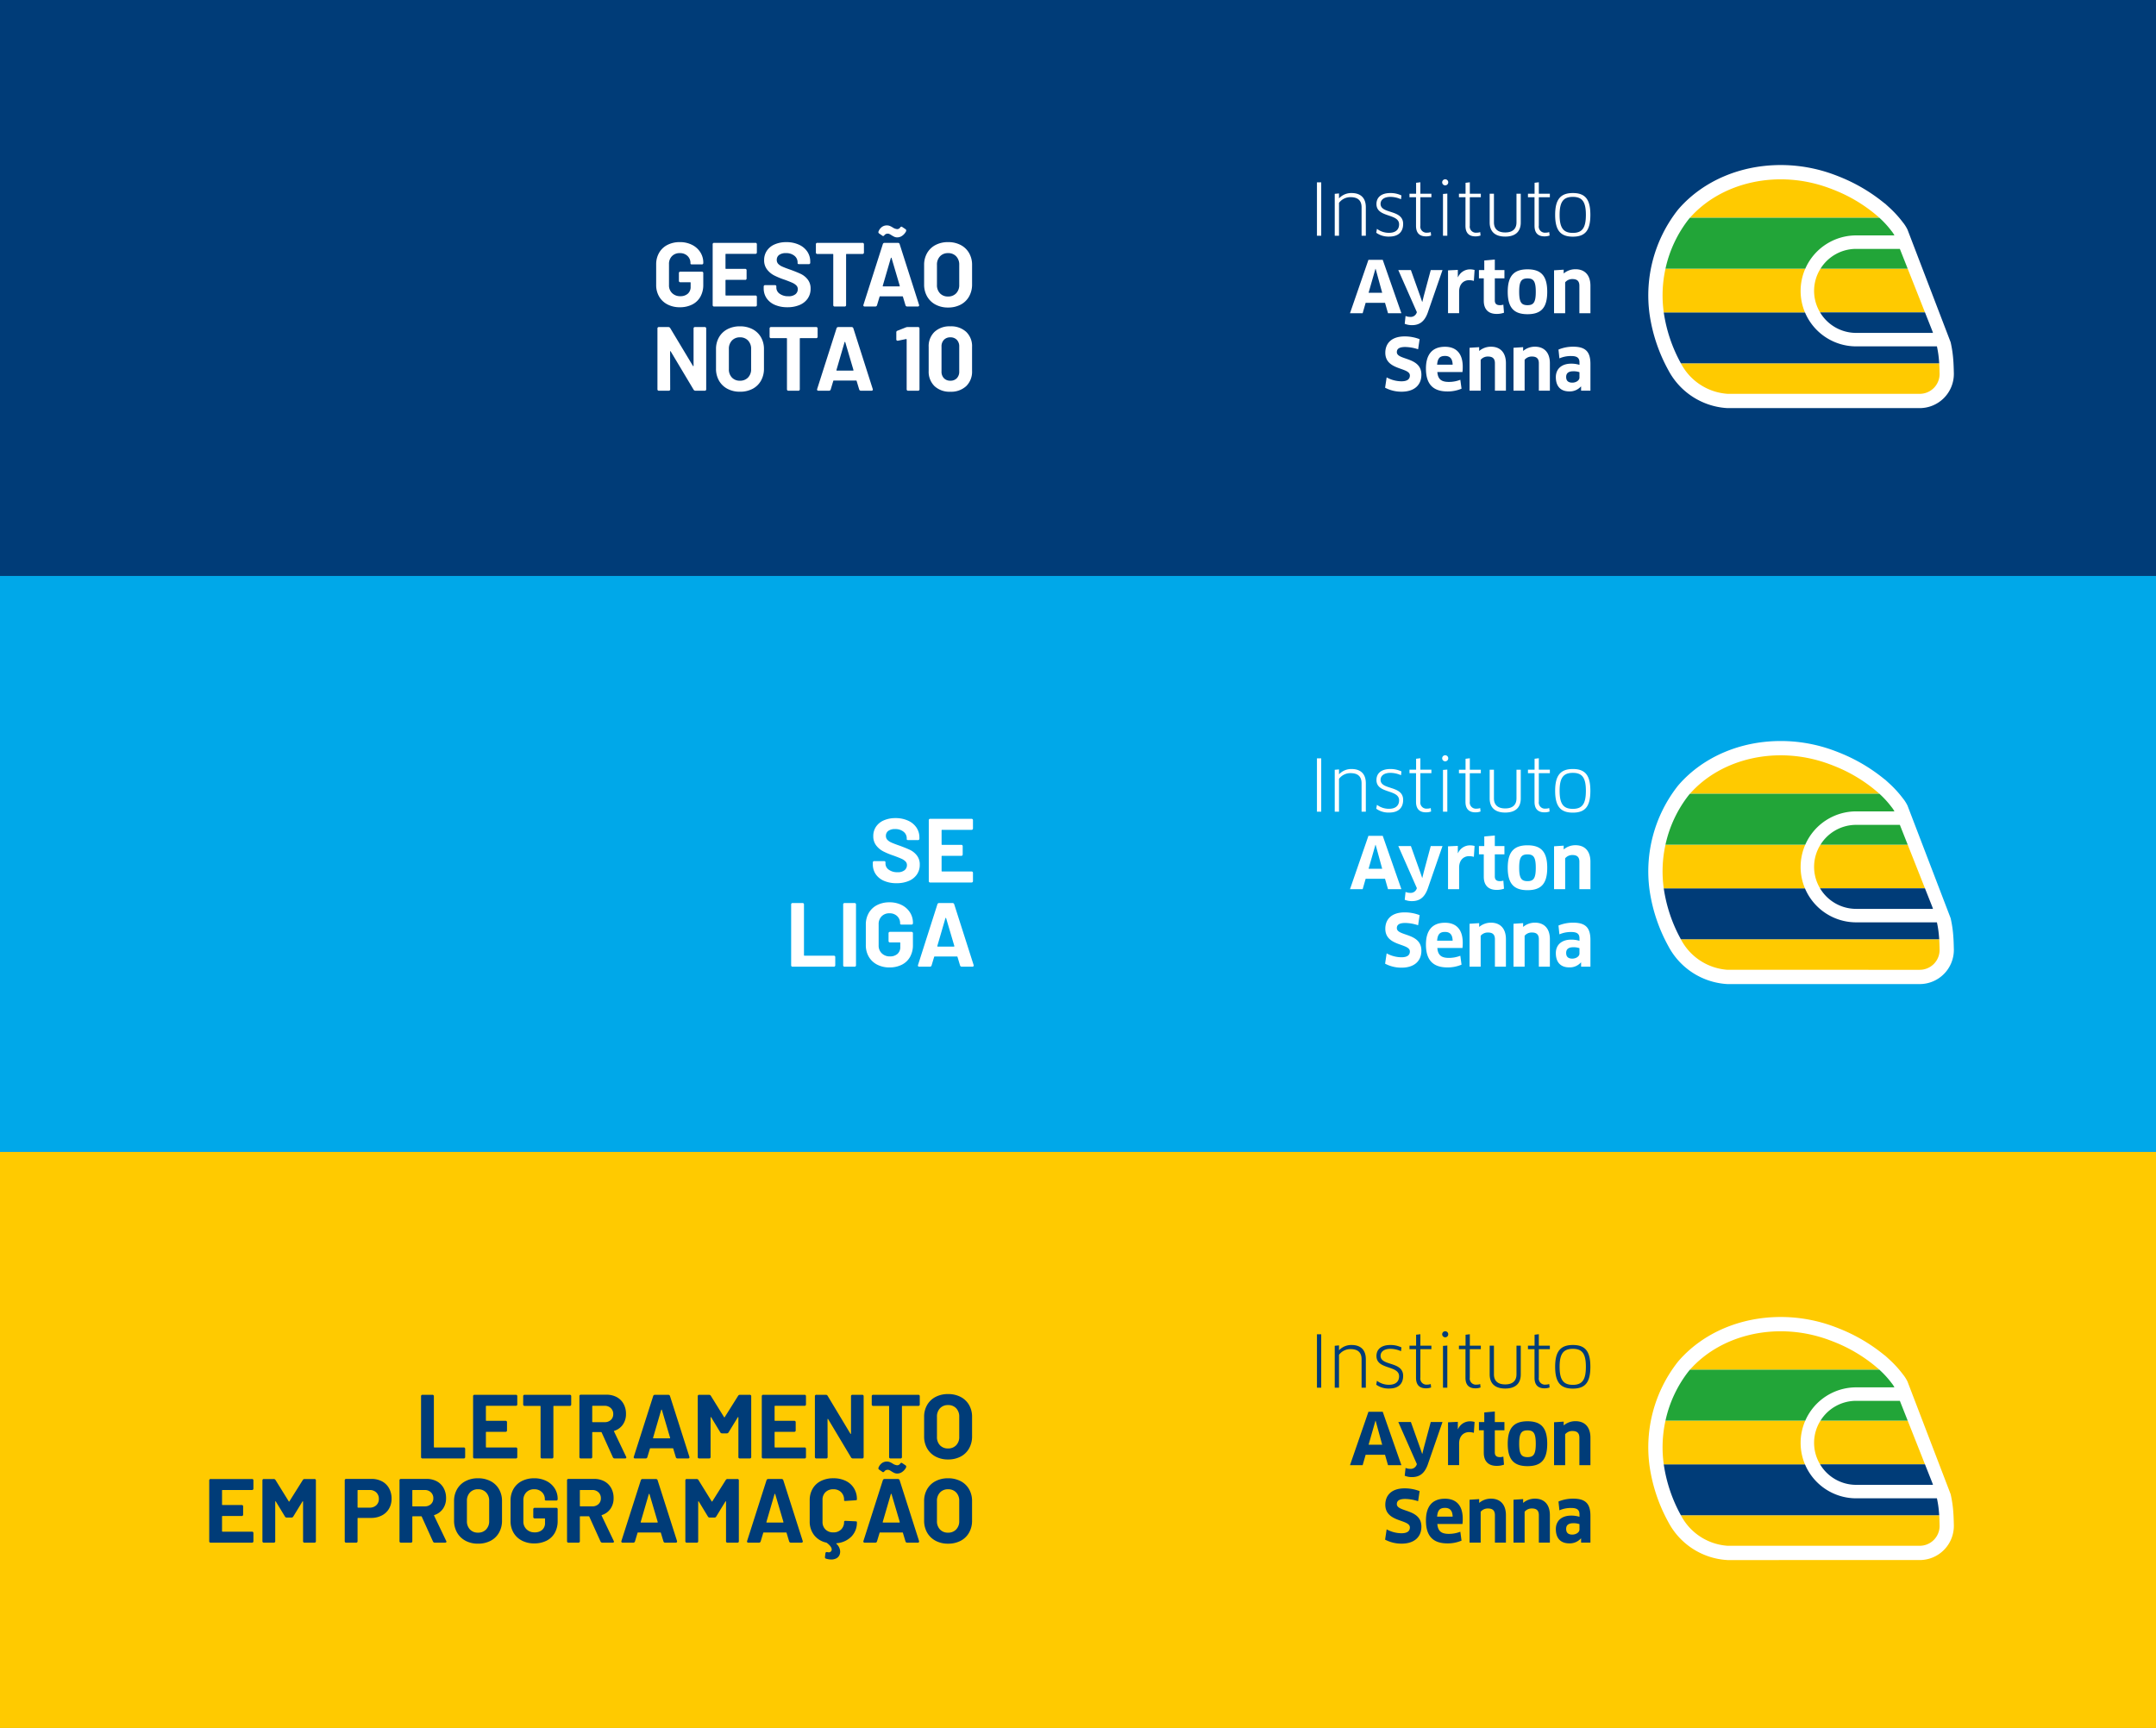 <svg xmlns="http://www.w3.org/2000/svg" width="640" height="513" viewBox="0 0 640 513"><rect x="0" y="0" width="640" height="513" fill="#808080" stroke="none"/><defs><style>.a{fill:#003c78;}.b{fill:#00a8e9;}.c{fill:#fff;}.d{fill:#ffca00;}.e{fill:#22a538;}</style></defs><g transform="translate(-640 -5923)"><rect class="a" width="640" height="171" transform="translate(640 5923)"/><rect class="b" width="640" height="171" transform="translate(640 6094)"/><path class="c" d="M-91.692-.621a6.065,6.065,0,0,1-2.47-2.336,6.739,6.739,0,0,1-.878-3.47v-6.048a6.812,6.812,0,0,1,.878-3.483,5.95,5.95,0,0,1,2.47-2.335,7.884,7.884,0,0,1,3.672-.823,7.848,7.848,0,0,1,3.632.81,6.149,6.149,0,0,1,2.457,2.2,5.674,5.674,0,0,1,.877,3.091v.054a.406.406,0,0,1-.459.459H-84.4a.7.7,0,0,1-.338-.067q-.122-.068-.121-.149v-.189A2.821,2.821,0,0,0-85.725-15a3.13,3.13,0,0,0-2.295-.851,3.1,3.1,0,0,0-2.336.9,3.25,3.25,0,0,0-.878,2.363v6.264a3.122,3.122,0,0,0,.945,2.362,3.334,3.334,0,0,0,2.4.9,3.254,3.254,0,0,0,2.241-.743,2.618,2.618,0,0,0,.837-2.065V-7.047a.143.143,0,0,0-.162-.162h-2.862a.406.406,0,0,1-.459-.459V-9.882a.406.406,0,0,1,.459-.459h6.318a.406.406,0,0,1,.459.459v3.429a7.062,7.062,0,0,1-.864,3.564A5.712,5.712,0,0,1-84.361-.581a8.021,8.021,0,0,1-3.659.8A7.779,7.779,0,0,1-91.692-.621ZM-65.61-15.633H-74.3a.143.143,0,0,0-.162.162v4.131a.143.143,0,0,0,.162.162h5.643a.406.406,0,0,1,.459.459V-8.37a.406.406,0,0,1-.459.459H-74.3a.143.143,0,0,0-.162.162v4.32a.143.143,0,0,0,.162.162h8.694a.406.406,0,0,1,.459.459V-.459A.406.406,0,0,1-65.61,0h-12.2a.406.406,0,0,1-.459-.459V-18.441a.406.406,0,0,1,.459-.459h12.2a.406.406,0,0,1,.459.459v2.349A.406.406,0,0,1-65.61-15.633ZM-59.8-.486a5.628,5.628,0,0,1-2.457-1.971,5.149,5.149,0,0,1-.864-2.97v-.459a.406.406,0,0,1,.459-.459h2.835q.459,0,.459.351v.378a2.214,2.214,0,0,0,.986,1.823,4.174,4.174,0,0,0,2.578.743,3.137,3.137,0,0,0,2.12-.608A1.921,1.921,0,0,0-53-5.157a1.511,1.511,0,0,0-.432-1.094,3.851,3.851,0,0,0-1.161-.783q-.729-.337-2.349-.931a21.936,21.936,0,0,1-3.078-1.269A6.327,6.327,0,0,1-62.127-11a4.4,4.4,0,0,1-.864-2.767,4.874,4.874,0,0,1,.837-2.835,5.318,5.318,0,0,1,2.335-1.863,8.53,8.53,0,0,1,3.416-.648,8.856,8.856,0,0,1,3.672.729,5.95,5.95,0,0,1,2.524,2.038,5.213,5.213,0,0,1,.9,3.037v.27a.406.406,0,0,1-.459.459H-52.6q-.459,0-.459-.27v-.27a2.453,2.453,0,0,0-.931-1.931,3.8,3.8,0,0,0-2.552-.8,3.219,3.219,0,0,0-2,.54,1.77,1.77,0,0,0-.7,1.485,1.652,1.652,0,0,0,.4,1.134,3.653,3.653,0,0,0,1.229.837q.823.378,2.551.972,1.89.7,3,1.229a5.738,5.738,0,0,1,1.984,1.606,4.269,4.269,0,0,1,.878,2.781,4.988,4.988,0,0,1-.851,2.889,5.468,5.468,0,0,1-2.4,1.917,9.122,9.122,0,0,1-3.658.675A9.1,9.1,0,0,1-59.8-.486Zm26.433-17.955v2.376a.406.406,0,0,1-.459.459H-38.5a.143.143,0,0,0-.162.162V-.459A.406.406,0,0,1-39.123,0h-2.889a.406.406,0,0,1-.459-.459V-15.444a.143.143,0,0,0-.162-.162h-4.536a.406.406,0,0,1-.459-.459v-2.376a.406.406,0,0,1,.459-.459h13.338A.406.406,0,0,1-33.372-18.441ZM-21.033-.378l-.756-2.511a.15.15,0,0,0-.162-.135h-6.615a.15.15,0,0,0-.162.135l-.756,2.511A.509.509,0,0,1-30,0h-3.132a.4.4,0,0,1-.351-.148.368.368,0,0,1-.027-.365l5.751-18.009a.509.509,0,0,1,.513-.378h3.969a.509.509,0,0,1,.513.378L-17.01-.513a.376.376,0,0,1,.027.162.323.323,0,0,1-.108.257.436.436,0,0,1-.3.095H-20.52A.509.509,0,0,1-21.033-.378Zm-6.615-5.589h4.779q.162,0,.135-.189l-2.43-8.235q-.027-.108-.094-.108t-.122.108l-2.4,8.235Q-27.81-5.967-27.648-5.967ZM-24.34-20.7a7.444,7.444,0,0,1-.9-.5,4.644,4.644,0,0,0-.594-.337,1.133,1.133,0,0,0-.459-.094,1.23,1.23,0,0,0-1,.459.458.458,0,0,1-.378.243.336.336,0,0,1-.243-.108l-.945-.648a.467.467,0,0,1-.216-.378.442.442,0,0,1,.054-.243A2.976,2.976,0,0,1-28-23.639a2.471,2.471,0,0,1,1.431-.445,2.379,2.379,0,0,1,.851.149,5.212,5.212,0,0,1,.9.472,2.908,2.908,0,0,0,1.3.486,1.083,1.083,0,0,0,.918-.486.444.444,0,0,1,.351-.243.432.432,0,0,1,.27.108l.972.648a.438.438,0,0,1,.189.378.837.837,0,0,1-.162.459,3.55,3.55,0,0,1-1.147,1.188,2.536,2.536,0,0,1-1.337.4A2.122,2.122,0,0,1-24.34-20.7ZM-12.109-.567a6.209,6.209,0,0,1-2.5-2.417A7.059,7.059,0,0,1-15.5-6.561v-5.778a6.93,6.93,0,0,1,.891-3.537,6.145,6.145,0,0,1,2.5-2.39,7.818,7.818,0,0,1,3.713-.85,7.877,7.877,0,0,1,3.74.85,6.145,6.145,0,0,1,2.5,2.39,6.93,6.93,0,0,1,.891,3.537v5.778A7.133,7.133,0,0,1-2.16-2.97a6.1,6.1,0,0,1-2.5,2.417A7.877,7.877,0,0,1-8.4.3,7.718,7.718,0,0,1-12.109-.567Zm6.116-3.348a3.45,3.45,0,0,0,.918-2.511v-5.94a3.528,3.528,0,0,0-.9-2.525A3.166,3.166,0,0,0-8.4-15.849a3.132,3.132,0,0,0-2.39.958,3.528,3.528,0,0,0-.9,2.525v5.94a3.48,3.48,0,0,0,.9,2.511A3.155,3.155,0,0,0-8.4-2.97,3.2,3.2,0,0,0-5.994-3.915ZM-94.662,24.541V6.559A.406.406,0,0,1-94.2,6.1h2.781a.6.6,0,0,1,.54.3l6.75,11.232q.054.108.121.081t.067-.135V6.559a.406.406,0,0,1,.459-.459h2.835a.406.406,0,0,1,.459.459V24.541a.406.406,0,0,1-.459.459H-83.4a.635.635,0,0,1-.54-.324l-6.777-11.34q-.054-.108-.121-.081t-.067.135l.027,11.151a.406.406,0,0,1-.459.459H-94.2A.406.406,0,0,1-94.662,24.541Zm20.776-.108a6.209,6.209,0,0,1-2.5-2.417,7.059,7.059,0,0,1-.891-3.578V12.661a6.93,6.93,0,0,1,.891-3.537,6.145,6.145,0,0,1,2.5-2.39,7.818,7.818,0,0,1,3.713-.85,7.877,7.877,0,0,1,3.739.85,6.145,6.145,0,0,1,2.5,2.39,6.93,6.93,0,0,1,.891,3.537v5.778a7.133,7.133,0,0,1-.891,3.591,6.1,6.1,0,0,1-2.5,2.417,7.877,7.877,0,0,1-3.739.851A7.718,7.718,0,0,1-73.885,24.433Zm6.116-3.348a3.45,3.45,0,0,0,.918-2.511v-5.94a3.528,3.528,0,0,0-.9-2.525,3.165,3.165,0,0,0-2.416-.958,3.132,3.132,0,0,0-2.39.958,3.528,3.528,0,0,0-.9,2.525v5.94a3.48,3.48,0,0,0,.9,2.511,3.155,3.155,0,0,0,2.39.945A3.2,3.2,0,0,0-67.77,21.085ZM-47.115,6.559V8.935a.406.406,0,0,1-.459.459h-4.671a.143.143,0,0,0-.162.162V24.541a.406.406,0,0,1-.459.459h-2.889a.406.406,0,0,1-.459-.459V9.556a.143.143,0,0,0-.162-.162h-4.536a.406.406,0,0,1-.459-.459V6.559a.406.406,0,0,1,.459-.459h13.338A.406.406,0,0,1-47.115,6.559Zm12.339,18.063-.756-2.511a.15.15,0,0,0-.162-.135h-6.615a.15.15,0,0,0-.162.135l-.756,2.511A.509.509,0,0,1-43.74,25h-3.132a.4.4,0,0,1-.351-.149.368.368,0,0,1-.027-.365L-41.5,6.478a.509.509,0,0,1,.513-.378h3.969a.509.509,0,0,1,.513.378l5.751,18.009a.376.376,0,0,1,.027.162.323.323,0,0,1-.108.257.436.436,0,0,1-.3.094h-3.132A.509.509,0,0,1-34.776,24.622Zm-6.615-5.589h4.779q.162,0,.135-.189l-2.43-8.235Q-38.934,10.5-39,10.5t-.122.108l-2.4,8.235Q-41.553,19.033-41.391,19.033ZM-20.385,6.1h3.051a.406.406,0,0,1,.459.459V24.541a.406.406,0,0,1-.459.459h-2.889a.406.406,0,0,1-.459-.459V9.826a.183.183,0,0,0-.054-.135.122.122,0,0,0-.135-.027l-2.376.486h-.108a.358.358,0,0,1-.4-.4V7.693a.479.479,0,0,1,.351-.513l2.457-.972A1.385,1.385,0,0,1-20.385,6.1Zm7.965,17.536a5.977,5.977,0,0,1-1.728-4.522V11.986A5.863,5.863,0,0,1-12.42,7.531a6.528,6.528,0,0,1,4.7-1.647A6.577,6.577,0,0,1-3.01,7.531a5.839,5.839,0,0,1,1.741,4.455v7.128A5.952,5.952,0,0,1-3.01,23.636,6.545,6.545,0,0,1-7.722,25.3,6.5,6.5,0,0,1-12.42,23.636Zm6.628-2.349A2.739,2.739,0,0,0-5.076,19.3V11.878a2.739,2.739,0,0,0-.715-1.984,2.556,2.556,0,0,0-1.931-.743,2.522,2.522,0,0,0-1.9.743,2.739,2.739,0,0,0-.715,1.984V19.3a2.739,2.739,0,0,0,.715,1.985,2.522,2.522,0,0,0,1.9.743A2.556,2.556,0,0,0-5.791,21.288Z" transform="translate(929.822 6014)"/><path class="c" d="M-27.405-.486a5.628,5.628,0,0,1-2.457-1.971,5.149,5.149,0,0,1-.864-2.97v-.459a.406.406,0,0,1,.459-.459h2.835q.459,0,.459.351v.378a2.214,2.214,0,0,0,.986,1.823,4.174,4.174,0,0,0,2.579.743,3.137,3.137,0,0,0,2.119-.608,1.921,1.921,0,0,0,.688-1.5,1.511,1.511,0,0,0-.432-1.094,3.851,3.851,0,0,0-1.161-.783q-.729-.337-2.349-.931a21.935,21.935,0,0,1-3.078-1.269A6.327,6.327,0,0,1-29.727-11a4.4,4.4,0,0,1-.864-2.767,4.874,4.874,0,0,1,.837-2.835,5.318,5.318,0,0,1,2.336-1.863A8.53,8.53,0,0,1-24-19.116a8.856,8.856,0,0,1,3.672.729,5.949,5.949,0,0,1,2.524,2.038,5.213,5.213,0,0,1,.9,3.037v.27a.406.406,0,0,1-.459.459H-20.2q-.459,0-.459-.27v-.27a2.453,2.453,0,0,0-.931-1.931,3.8,3.8,0,0,0-2.552-.8,3.219,3.219,0,0,0-2,.54,1.77,1.77,0,0,0-.7,1.485,1.652,1.652,0,0,0,.405,1.134,3.653,3.653,0,0,0,1.229.837q.823.378,2.552.972,1.89.7,3,1.229a5.738,5.738,0,0,1,1.984,1.606,4.269,4.269,0,0,1,.878,2.781,4.988,4.988,0,0,1-.851,2.889,5.468,5.468,0,0,1-2.4,1.917,9.122,9.122,0,0,1-3.659.675A9.1,9.1,0,0,1-27.405-.486ZM-1.458-15.633h-8.694a.143.143,0,0,0-.162.162v4.131a.143.143,0,0,0,.162.162h5.643a.406.406,0,0,1,.459.459V-8.37a.406.406,0,0,1-.459.459h-5.643a.143.143,0,0,0-.162.162v4.32a.143.143,0,0,0,.162.162h8.694A.406.406,0,0,1-1-2.808V-.459A.406.406,0,0,1-1.458,0h-12.2a.406.406,0,0,1-.459-.459V-18.441a.406.406,0,0,1,.459-.459h12.2A.406.406,0,0,1-1-18.441v2.349A.406.406,0,0,1-1.458-15.633ZM-54.972,24.541V6.559a.406.406,0,0,1,.459-.459h2.889a.406.406,0,0,1,.459.459V21.571a.143.143,0,0,0,.162.162h8.667a.406.406,0,0,1,.459.459v2.349a.406.406,0,0,1-.459.459H-54.513A.406.406,0,0,1-54.972,24.541Zm15.444,0V6.559a.406.406,0,0,1,.459-.459h2.889a.406.406,0,0,1,.459.459V24.541A.406.406,0,0,1-36.18,25h-2.889A.406.406,0,0,1-39.528,24.541Zm10.071-.162a6.065,6.065,0,0,1-2.471-2.336,6.739,6.739,0,0,1-.877-3.469V12.526a6.812,6.812,0,0,1,.877-3.483,5.95,5.95,0,0,1,2.471-2.335,7.884,7.884,0,0,1,3.672-.823,7.848,7.848,0,0,1,3.631.81,6.149,6.149,0,0,1,2.457,2.2,5.674,5.674,0,0,1,.878,3.091v.054a.406.406,0,0,1-.459.459h-2.889a.7.7,0,0,1-.338-.067q-.121-.068-.122-.149v-.189A2.821,2.821,0,0,0-23.49,10a3.13,3.13,0,0,0-2.295-.851,3.1,3.1,0,0,0-2.336.9A3.25,3.25,0,0,0-29,12.418v6.264a3.122,3.122,0,0,0,.945,2.363,3.334,3.334,0,0,0,2.4.9,3.254,3.254,0,0,0,2.241-.742,2.618,2.618,0,0,0,.837-2.066V17.953a.143.143,0,0,0-.162-.162H-25.6a.406.406,0,0,1-.459-.459V15.118a.406.406,0,0,1,.459-.459h6.318a.406.406,0,0,1,.459.459v3.429a7.062,7.062,0,0,1-.864,3.564,5.712,5.712,0,0,1-2.443,2.309,8.021,8.021,0,0,1-3.658.8A7.779,7.779,0,0,1-29.457,24.379Zm24.624.243-.756-2.511a.15.15,0,0,0-.162-.135h-6.615a.15.15,0,0,0-.162.135l-.756,2.511A.509.509,0,0,1-13.8,25h-3.132a.4.4,0,0,1-.351-.149.368.368,0,0,1-.027-.365l5.751-18.009a.509.509,0,0,1,.513-.378h3.969a.509.509,0,0,1,.513.378L-.81,24.487a.376.376,0,0,1,.027.162.323.323,0,0,1-.108.257.436.436,0,0,1-.3.094H-4.32A.509.509,0,0,1-4.833,24.622Zm-6.615-5.589h4.779q.162,0,.135-.189l-2.43-8.235q-.027-.108-.094-.108t-.122.108l-2.4,8.235Q-11.61,19.033-11.448,19.033Z" transform="translate(929.822 6185)"/><path class="c" d="M504.144,415.625A21.164,21.164,0,0,1,486.6,404.387l-.031-.056a48.862,48.862,0,0,1-5.554-16.562,41.091,41.091,0,0,1,8.389-30.992l.143-.169c.087-.1.174-.205.263-.306,7.214-8.161,18.194-12.842,30.124-12.842a45.507,45.507,0,0,1,15.976,2.9s.4.148.614.231l.056.022c.217.084.434.169.65.257a50.6,50.6,0,0,1,13.588,8h.053l1.217,1.113a32.5,32.5,0,0,1,4.084,4.454,11.3,11.3,0,0,1,1.332,2.046l.084.172,12.8,33.424.068.316a34.714,34.714,0,0,1,.7,4.779c.021.291.042.583.06.873.08,1.24.12,3.273.122,3.359v.081a10.149,10.149,0,0,1-10.138,10.137Z" transform="translate(648.657 5628.539)"/><path class="c" d="M242.23,372.083h1.287V359.578l-1.287.106Zm-8.005-2.957c0,2.132,1.032,3.148,2.979,3.148a4.276,4.276,0,0,0,1.5-.255L238.6,371a3.135,3.135,0,0,1-1.055.169,1.82,1.82,0,0,1-2.03-2.091v-8.429h3.277v-1.037h-3.277v-3.4l-1.265.151v3.248h-1.965v1.037h1.943Zm-8.027,2.091a5.81,5.81,0,0,1-3.569-1.182l-.21,1.163a6.206,6.206,0,0,0,3.8,1.14c2.9,0,4.185-1.5,4.185-3.76,0-4.395-6.7-2.853-6.7-5.957,0-1.267,1.12-2.071,2.9-2.071a7.835,7.835,0,0,1,3.169.7l.124-1.12a7.348,7.348,0,0,0-3.277-.718c-2.681,0-4.138,1.245-4.138,3.271,0,4.122,6.719,2.686,6.719,6.022,0,1.435-.89,2.514-3,2.514m54.579,1.141c3.657,0,5.2-1.818,5.2-6.485,0-4.626-1.545-6.464-5.2-6.464-3.611,0-5.255,1.838-5.255,6.464,0,4.668,1.623,6.485,5.255,6.485m0-11.81c2.789,0,3.869,1.459,3.869,5.324,0,3.887-1.08,5.365-3.869,5.365-2.809,0-3.928-1.457-3.928-5.365,0-3.865,1.12-5.324,3.928-5.324M260.69,372.337c3.131,0,4.628-1.563,4.628-4.185v-8.535h-1.269v8.493c0,1.967-1.161,3-3.359,3s-3.334-1.057-3.334-3v-8.493h-1.265v8.535c0,2.6,1.5,4.185,4.6,4.185m-17.8-15.209a.9.9,0,1,0-.9-.9.9.9,0,0,0,.9.9m26.512,12c0,2.132,1.028,3.148,2.972,3.148a4.357,4.357,0,0,0,1.509-.255L273.766,371a3.142,3.142,0,0,1-1.055.169,1.822,1.822,0,0,1-2.032-2.091v-8.429h3.277v-1.037H270.68v-3.4l-1.261.151v3.248h-1.965v1.037H269.4Zm-16.5,15.607h1.438v6.652c0,2.43,1.246,3.908,3.8,3.908a6.286,6.286,0,0,0,2.2-.355l-.192-2.392a3.454,3.454,0,0,1-1.012.151c-1.016,0-1.522-.423-1.522-1.416v-6.548h2.855v-2.45h-2.855v-3.128l-3.128.278v2.85H252.9Zm-4-15.607c0,2.132,1.032,3.148,2.975,3.148a4.231,4.231,0,0,0,1.5-.255l-.1-1.014a3.192,3.192,0,0,1-1.059.169,1.819,1.819,0,0,1-2.026-2.091v-8.429h3.273v-1.037H250.2v-3.4l-1.271.151v3.248h-1.961v1.037h1.944Zm-44.086,2.957h1.269V356.238h-1.269Zm64.727,32.944a5.364,5.364,0,0,0-3.523,1.268v-1.134l-2.857.187v12.736h3.3v-9.17a2.742,2.742,0,0,1,2.155-.971c1.353,0,2.067.571,2.067,1.985v8.156h3.277v-8.156c0-3.186-1.708-4.9-4.418-4.9m3.63-16.3c0-4.689-1.777-6.674-5.852-6.674-4.054,0-5.873,1.985-5.873,6.674,0,4.711,1.82,6.65,5.873,6.65,4.075,0,5.852-1.94,5.852-6.65m-8.326,0c0-3.128.659-3.973,2.474-3.973,1.8,0,2.451.845,2.451,3.973s-.653,3.971-2.451,3.971-2.474-.827-2.474-3.971m13.647-2.81a2.741,2.741,0,0,1,2.159-.973c1.349,0,2.065.574,2.065,1.985v8.158H286v-8.158c0-3.189-1.71-4.9-4.416-4.9a5.337,5.337,0,0,0-3.526,1.265v-1.134l-2.857.185v12.739h3.3Zm-22,19.112a5.363,5.363,0,0,0-3.524,1.268v-1.134l-2.854.187v12.736h3.3v-9.17a2.739,2.739,0,0,1,2.153-.971c1.353,0,2.075.571,2.075,1.985v8.156h3.268v-8.156c0-3.186-1.706-4.9-4.413-4.9m24.409,0a11.106,11.106,0,0,0-4.395.847l.275,2.616a8.411,8.411,0,0,1,3.53-.695c1.753,0,2.426.591,2.426,1.881v.737a8.19,8.19,0,0,0-2.446-.355c-2.919,0-4.569,1.622-4.569,3.991,0,2.873,1.547,4.246,3.973,4.246a4.405,4.405,0,0,0,3.465-1.459l.059.02v1.227H286v-7.923c0-3.5-1.313-5.134-5.091-5.134m1.836,9.17c0,.824-1.01,1.5-2.13,1.5-1.077,0-1.822-.442-1.822-1.69,0-1.116.684-1.689,2.137-1.689a5.233,5.233,0,0,1,1.814.275Zm-54.212-7.562c0-.846.531-1.524,2.494-1.524a12.753,12.753,0,0,1,3.82.678l.447-3a12.286,12.286,0,0,0-4.434-.82c-4.018,0-5.75,2.173-5.75,4.856,0,5.3,7.291,4.249,7.291,6.742,0,1.095-.764,1.728-2.5,1.728a9.258,9.258,0,0,1-4.393-1.159l-.461,3.063a10.371,10.371,0,0,0,4.9,1.184c3.7,0,5.874-1.924,5.874-5.05,0-5.369-7.289-4.226-7.289-6.7m-10.467-42.959v8.407h1.263v-8.429c0-2.873-1.6-4.246-4.242-4.246a4.946,4.946,0,0,0-3.72,1.579v-1.461l-1.267.113v12.443h1.267v-9.759a4.184,4.184,0,0,1,3.4-1.692c2.116,0,3.3.908,3.3,3.043m11.815,31.409-5.536-15.845H220.1l-5.472,15.845h3.758l.887-3.085h5.75l.887,3.085Zm-9.737-6.065,2.03-7.1h.065l1.944,7.1Zm22.67,16.03c-3.846,0-5.644,2.389-5.644,6.464,0,4.479,1.968,6.8,6.383,6.8a10.5,10.5,0,0,0,4.183-.82l-.359-2.641a9.343,9.343,0,0,1-3.422.63c-2.195,0-3.234-.8-3.4-2.936h7.456a12.238,12.238,0,0,0,.084-1.543c0-4.054-2.01-5.954-5.281-5.954m-2.325,5.324c.15-1.861.764-2.6,2.347-2.6,1.373,0,2.22.718,2.261,2.6Zm11.12-28.117a4.956,4.956,0,0,0-1.4-.186,3.867,3.867,0,0,0-3.508,2.3h-.065v-2.146l-.292.015-2.616.124v12.719h3.293v-6.424c0-2.134,1.265-3.379,2.975-3.379a4.739,4.739,0,0,1,1.4.21Zm-9.525.025h-3.488l-2.091,7.772-.4,1.648h-.063l-.549-1.606-2.789-7.814h-3.738l5.516,12.5-.068.169a1.867,1.867,0,0,1-1.963,1.226,3.39,3.39,0,0,1-1.33-.276l-.251,2.328a5.558,5.558,0,0,0,2.175.4c2.195,0,3.695-1.057,4.646-3.656Z" transform="translate(826.114 5620.902)"/><path class="d" d="M646.43,429.756H620.547a12.356,12.356,0,0,0-.129,12.965h31.14Z" transform="translate(559.862 5573.017)"/><path class="a" d="M654.758,466.114h-31.14a12.463,12.463,0,0,0,10.7,6.094h22.823c-.084-.229-.153-.462-.243-.689Z" transform="translate(556.662 5549.625)"/><path class="d" d="M578.654,517.582a5.9,5.9,0,0,0,5.9-5.9s-.038-2.007-.113-3.166H507.755a16.917,16.917,0,0,0,13.838,9.063Z" transform="translate(631.208 5522.342)"/><path class="a" d="M575.2,480.4a30.37,30.37,0,0,0-.616-4.193H550.593a16.5,16.5,0,0,1-15.186-10.1H493.493a44.389,44.389,0,0,0,5.086,15.122h76.682C575.244,480.958,575.225,480.68,575.2,480.4Z" transform="translate(640.384 5549.625)"/><path class="d" d="M534.884,429.757h-41.5a36.841,36.841,0,0,0-.515,12.965h41.915a16.407,16.407,0,0,1,.1-12.965Z" transform="translate(641.007 5573.017)"/><path class="d" d="M560.4,366.764h11.122a45.1,45.1,0,0,0-13.6-8.315c-.217-.089-.435-.173-.653-.258-.184-.072-.545-.2-.545-.2-15.248-5.7-32.031-1.868-41.441,8.778Z" transform="translate(626.367 5620.888)"/><path class="e" d="M647.536,413.262H634.548a12.462,12.462,0,0,0-10.568,5.882h25.882Z" transform="translate(556.43 5583.629)"/><path class="e" d="M558.431,387.351H502.192c-.106.12-.208.244-.312.365a36.3,36.3,0,0,0-6.942,14.757h41.5a16.489,16.489,0,0,1,15.087-9.883H562.9a7.472,7.472,0,0,0-.883-1.323A28.043,28.043,0,0,0,558.431,387.351Z" transform="translate(639.454 5600.3)"/><path class="c" d="M504.144,415.625A21.164,21.164,0,0,1,486.6,404.387l-.031-.056a48.862,48.862,0,0,1-5.554-16.562,41.091,41.091,0,0,1,8.389-30.992l.143-.169c.087-.1.174-.205.263-.306,7.214-8.161,18.194-12.842,30.124-12.842a45.507,45.507,0,0,1,15.976,2.9s.4.148.614.231l.056.022c.217.084.434.169.65.257a50.6,50.6,0,0,1,13.588,8h.053l1.217,1.113a32.5,32.5,0,0,1,4.084,4.454,11.3,11.3,0,0,1,1.332,2.046l.084.172,12.8,33.424.068.316a34.714,34.714,0,0,1,.7,4.779c.021.291.042.583.06.873.08,1.24.12,3.273.122,3.359v.081a10.149,10.149,0,0,1-10.138,10.137Z" transform="translate(648.657 5799.539)"/><path class="c" d="M242.23,372.083h1.287V359.578l-1.287.106Zm-8.005-2.957c0,2.132,1.032,3.148,2.979,3.148a4.276,4.276,0,0,0,1.5-.255L238.6,371a3.135,3.135,0,0,1-1.055.169,1.82,1.82,0,0,1-2.03-2.091v-8.429h3.277v-1.037h-3.277v-3.4l-1.265.151v3.248h-1.965v1.037h1.943Zm-8.027,2.091a5.81,5.81,0,0,1-3.569-1.182l-.21,1.163a6.206,6.206,0,0,0,3.8,1.14c2.9,0,4.185-1.5,4.185-3.76,0-4.395-6.7-2.853-6.7-5.957,0-1.267,1.12-2.071,2.9-2.071a7.835,7.835,0,0,1,3.169.7l.124-1.12a7.348,7.348,0,0,0-3.277-.718c-2.681,0-4.138,1.245-4.138,3.271,0,4.122,6.719,2.686,6.719,6.022,0,1.435-.89,2.514-3,2.514m54.579,1.141c3.657,0,5.2-1.818,5.2-6.485,0-4.626-1.545-6.464-5.2-6.464-3.611,0-5.255,1.838-5.255,6.464,0,4.668,1.623,6.485,5.255,6.485m0-11.81c2.789,0,3.869,1.459,3.869,5.324,0,3.887-1.08,5.365-3.869,5.365-2.809,0-3.928-1.457-3.928-5.365,0-3.865,1.12-5.324,3.928-5.324M260.69,372.337c3.131,0,4.628-1.563,4.628-4.185v-8.535h-1.269v8.493c0,1.967-1.161,3-3.359,3s-3.334-1.057-3.334-3v-8.493h-1.265v8.535c0,2.6,1.5,4.185,4.6,4.185m-17.8-15.209a.9.9,0,1,0-.9-.9.9.9,0,0,0,.9.9m26.512,12c0,2.132,1.028,3.148,2.972,3.148a4.357,4.357,0,0,0,1.509-.255L273.766,371a3.142,3.142,0,0,1-1.055.169,1.822,1.822,0,0,1-2.032-2.091v-8.429h3.277v-1.037H270.68v-3.4l-1.261.151v3.248h-1.965v1.037H269.4Zm-16.5,15.607h1.438v6.652c0,2.43,1.246,3.908,3.8,3.908a6.286,6.286,0,0,0,2.2-.355l-.192-2.392a3.454,3.454,0,0,1-1.012.151c-1.016,0-1.522-.423-1.522-1.416v-6.548h2.855v-2.45h-2.855v-3.128l-3.128.278v2.85H252.9Zm-4-15.607c0,2.132,1.032,3.148,2.975,3.148a4.231,4.231,0,0,0,1.5-.255l-.1-1.014a3.192,3.192,0,0,1-1.059.169,1.819,1.819,0,0,1-2.026-2.091v-8.429h3.273v-1.037H250.2v-3.4l-1.271.151v3.248h-1.961v1.037h1.944Zm-44.086,2.957h1.269V356.238h-1.269Zm64.727,32.944a5.364,5.364,0,0,0-3.523,1.268v-1.134l-2.857.187v12.736h3.3v-9.17a2.742,2.742,0,0,1,2.155-.971c1.353,0,2.067.571,2.067,1.985v8.156h3.277v-8.156c0-3.186-1.708-4.9-4.418-4.9m3.63-16.3c0-4.689-1.777-6.674-5.852-6.674-4.054,0-5.873,1.985-5.873,6.674,0,4.711,1.82,6.65,5.873,6.65,4.075,0,5.852-1.94,5.852-6.65m-8.326,0c0-3.128.659-3.973,2.474-3.973,1.8,0,2.451.845,2.451,3.973s-.653,3.971-2.451,3.971-2.474-.827-2.474-3.971m13.647-2.81a2.741,2.741,0,0,1,2.159-.973c1.349,0,2.065.574,2.065,1.985v8.158H286v-8.158c0-3.189-1.71-4.9-4.416-4.9a5.337,5.337,0,0,0-3.526,1.265v-1.134l-2.857.185v12.739h3.3Zm-22,19.112a5.363,5.363,0,0,0-3.524,1.268v-1.134l-2.854.187v12.736h3.3v-9.17a2.739,2.739,0,0,1,2.153-.971c1.353,0,2.075.571,2.075,1.985v8.156h3.268v-8.156c0-3.186-1.706-4.9-4.413-4.9m24.409,0a11.106,11.106,0,0,0-4.395.847l.275,2.616a8.411,8.411,0,0,1,3.53-.695c1.753,0,2.426.591,2.426,1.881v.737a8.19,8.19,0,0,0-2.446-.355c-2.919,0-4.569,1.622-4.569,3.991,0,2.873,1.547,4.246,3.973,4.246a4.405,4.405,0,0,0,3.465-1.459l.059.02v1.227H286v-7.923c0-3.5-1.313-5.134-5.091-5.134m1.836,9.17c0,.824-1.01,1.5-2.13,1.5-1.077,0-1.822-.442-1.822-1.69,0-1.116.684-1.689,2.137-1.689a5.233,5.233,0,0,1,1.814.275Zm-54.212-7.562c0-.846.531-1.524,2.494-1.524a12.753,12.753,0,0,1,3.82.678l.447-3a12.286,12.286,0,0,0-4.434-.82c-4.018,0-5.75,2.173-5.75,4.856,0,5.3,7.291,4.249,7.291,6.742,0,1.095-.764,1.728-2.5,1.728a9.258,9.258,0,0,1-4.393-1.159l-.461,3.063a10.371,10.371,0,0,0,4.9,1.184c3.7,0,5.874-1.924,5.874-5.05,0-5.369-7.289-4.226-7.289-6.7m-10.467-42.959v8.407h1.263v-8.429c0-2.873-1.6-4.246-4.242-4.246a4.946,4.946,0,0,0-3.72,1.579v-1.461l-1.267.113v12.443h1.267v-9.759a4.184,4.184,0,0,1,3.4-1.692c2.116,0,3.3.908,3.3,3.043m11.815,31.409-5.536-15.845H220.1l-5.472,15.845h3.758l.887-3.085h5.75l.887,3.085Zm-9.737-6.065,2.03-7.1h.065l1.944,7.1Zm22.67,16.03c-3.846,0-5.644,2.389-5.644,6.464,0,4.479,1.968,6.8,6.383,6.8a10.5,10.5,0,0,0,4.183-.82l-.359-2.641a9.343,9.343,0,0,1-3.422.63c-2.195,0-3.234-.8-3.4-2.936h7.456a12.238,12.238,0,0,0,.084-1.543c0-4.054-2.01-5.954-5.281-5.954m-2.325,5.324c.15-1.861.764-2.6,2.347-2.6,1.373,0,2.22.718,2.261,2.6Zm11.12-28.117a4.956,4.956,0,0,0-1.4-.186,3.867,3.867,0,0,0-3.508,2.3h-.065v-2.146l-.292.015-2.616.124v12.719h3.293v-6.424c0-2.134,1.265-3.379,2.975-3.379a4.739,4.739,0,0,1,1.4.21Zm-9.525.025h-3.488l-2.091,7.772-.4,1.648h-.063l-.549-1.606-2.789-7.814h-3.738l5.516,12.5-.068.169a1.867,1.867,0,0,1-1.963,1.226,3.39,3.39,0,0,1-1.33-.276l-.251,2.328a5.558,5.558,0,0,0,2.175.4c2.195,0,3.695-1.057,4.646-3.656Z" transform="translate(826.114 5791.902)"/><path class="d" d="M646.43,429.756H620.547a12.356,12.356,0,0,0-.129,12.965h31.14Z" transform="translate(559.862 5744.017)"/><path class="a" d="M654.758,466.114h-31.14a12.463,12.463,0,0,0,10.7,6.094h22.823c-.084-.229-.153-.462-.243-.689Z" transform="translate(556.662 5720.625)"/><path class="d" d="M578.654,517.582a5.9,5.9,0,0,0,5.9-5.9s-.038-2.007-.113-3.166H507.755a16.917,16.917,0,0,0,13.838,9.063Z" transform="translate(631.208 5693.342)"/><path class="a" d="M575.2,480.4a30.37,30.37,0,0,0-.616-4.193H550.593a16.5,16.5,0,0,1-15.186-10.1H493.493a44.389,44.389,0,0,0,5.086,15.122h76.682C575.244,480.958,575.225,480.68,575.2,480.4Z" transform="translate(640.384 5720.625)"/><path class="d" d="M534.884,429.757h-41.5a36.841,36.841,0,0,0-.515,12.965h41.915a16.407,16.407,0,0,1,.1-12.965Z" transform="translate(641.007 5744.017)"/><path class="d" d="M560.4,366.764h11.122a45.1,45.1,0,0,0-13.6-8.315c-.217-.089-.435-.173-.653-.258-.184-.072-.545-.2-.545-.2-15.248-5.7-32.031-1.868-41.441,8.778Z" transform="translate(626.367 5791.888)"/><path class="e" d="M647.536,413.262H634.548a12.462,12.462,0,0,0-10.568,5.882h25.882Z" transform="translate(556.43 5754.629)"/><path class="e" d="M558.431,387.351H502.192c-.106.12-.208.244-.312.365a36.3,36.3,0,0,0-6.942,14.757h41.5a16.489,16.489,0,0,1,15.087-9.883H562.9a7.472,7.472,0,0,0-.883-1.323A28.043,28.043,0,0,0,558.431,387.351Z" transform="translate(639.454 5771.3)"/><rect class="d" width="640" height="171" transform="translate(640 6265)"/><path class="a" d="M-164.835-.459V-18.441a.406.406,0,0,1,.459-.459h2.889a.406.406,0,0,1,.459.459V-3.429a.143.143,0,0,0,.162.162h8.667a.406.406,0,0,1,.459.459V-.459A.406.406,0,0,1-152.2,0h-12.177A.406.406,0,0,1-164.835-.459Zm28.107-15.174h-8.694a.143.143,0,0,0-.162.162v4.131a.143.143,0,0,0,.162.162h5.643a.406.406,0,0,1,.459.459V-8.37a.406.406,0,0,1-.459.459h-5.643a.143.143,0,0,0-.162.162v4.32a.143.143,0,0,0,.162.162h8.694a.406.406,0,0,1,.459.459V-.459a.406.406,0,0,1-.459.459h-12.2a.406.406,0,0,1-.459-.459V-18.441a.406.406,0,0,1,.459-.459h12.2a.406.406,0,0,1,.459.459v2.349A.406.406,0,0,1-136.728-15.633Zm16.47-2.808v2.376a.406.406,0,0,1-.459.459h-4.671a.143.143,0,0,0-.162.162V-.459a.406.406,0,0,1-.459.459H-128.9a.406.406,0,0,1-.459-.459V-15.444a.143.143,0,0,0-.162-.162h-4.536a.406.406,0,0,1-.459-.459v-2.376a.406.406,0,0,1,.459-.459h13.338A.406.406,0,0,1-120.258-18.441Zm12.366,18.09-3.321-7.344a.191.191,0,0,0-.189-.135h-2.457a.143.143,0,0,0-.162.162V-.459A.406.406,0,0,1-114.48,0h-2.889a.406.406,0,0,1-.459-.459V-18.468a.406.406,0,0,1,.459-.459h7.587a6.235,6.235,0,0,1,3.037.715,5.009,5.009,0,0,1,2.025,2.011A6.043,6.043,0,0,1-104-13.23a5.4,5.4,0,0,1-.918,3.159,4.865,4.865,0,0,1-2.538,1.863.164.164,0,0,0-.108.094.1.1,0,0,0,.027.122l3.564,7.452A.4.4,0,0,1-103.9-.3.257.257,0,0,1-104-.081a.485.485,0,0,1-.3.081h-3.051A.589.589,0,0,1-107.892-.351Zm-6.129-15.12v4.536a.143.143,0,0,0,.162.162h3.51a2.617,2.617,0,0,0,1.85-.661,2.26,2.26,0,0,0,.715-1.742,2.346,2.346,0,0,0-.715-1.768,2.557,2.557,0,0,0-1.85-.688h-3.51A.143.143,0,0,0-114.021-15.471ZM-89.208-.378l-.756-2.511a.15.15,0,0,0-.162-.135h-6.615a.15.15,0,0,0-.162.135l-.756,2.511A.509.509,0,0,1-98.172,0H-101.3a.4.4,0,0,1-.351-.148.368.368,0,0,1-.027-.365l5.751-18.009a.509.509,0,0,1,.513-.378h3.969a.509.509,0,0,1,.513.378L-85.185-.513a.376.376,0,0,1,.027.162.323.323,0,0,1-.108.257.436.436,0,0,1-.3.095h-3.132A.509.509,0,0,1-89.208-.378Zm-6.615-5.589h4.779q.162,0,.135-.189l-2.43-8.235q-.027-.108-.094-.108t-.122.108l-2.4,8.235Q-95.985-5.967-95.823-5.967ZM-82.7-.459V-18.441a.406.406,0,0,1,.459-.459h2.889a.6.6,0,0,1,.54.3l3.915,6.318a.15.15,0,0,0,.122.081q.067,0,.094-.081l3.969-6.318a.6.6,0,0,1,.54-.3h2.889a.406.406,0,0,1,.459.459V-.459A.406.406,0,0,1-67.284,0h-2.889a.406.406,0,0,1-.459-.459V-12.15q0-.108-.068-.135t-.121.081l-2.727,4.455a.6.6,0,0,1-.54.3h-1.377a.6.6,0,0,1-.54-.3L-78.7-12.2q-.054-.108-.121-.081t-.067.135V-.459A.406.406,0,0,1-79.353,0h-2.889A.406.406,0,0,1-82.7-.459ZM-51.03-15.633h-8.694a.143.143,0,0,0-.162.162v4.131a.143.143,0,0,0,.162.162h5.643a.406.406,0,0,1,.459.459V-8.37a.406.406,0,0,1-.459.459h-5.643a.143.143,0,0,0-.162.162v4.32a.143.143,0,0,0,.162.162h8.694a.406.406,0,0,1,.459.459V-.459A.406.406,0,0,1-51.03,0h-12.2a.406.406,0,0,1-.459-.459V-18.441a.406.406,0,0,1,.459-.459h12.2a.406.406,0,0,1,.459.459v2.349A.406.406,0,0,1-51.03-15.633ZM-47.925-.459V-18.441a.406.406,0,0,1,.459-.459h2.781a.6.6,0,0,1,.54.3l6.75,11.232q.054.108.121.081t.068-.135V-18.441a.406.406,0,0,1,.459-.459h2.835a.406.406,0,0,1,.459.459V-.459A.406.406,0,0,1-33.912,0h-2.754a.635.635,0,0,1-.54-.324l-6.777-11.34q-.054-.108-.122-.081t-.067.135l.027,11.151A.406.406,0,0,1-44.6,0h-2.862A.406.406,0,0,1-47.925-.459Zm31.131-17.982v2.376a.406.406,0,0,1-.459.459h-4.671a.143.143,0,0,0-.162.162V-.459A.406.406,0,0,1-22.545,0h-2.889a.406.406,0,0,1-.459-.459V-15.444a.143.143,0,0,0-.162-.162h-4.536a.406.406,0,0,1-.459-.459v-2.376a.406.406,0,0,1,.459-.459h13.338A.406.406,0,0,1-16.794-18.441ZM-12.109-.567a6.209,6.209,0,0,1-2.5-2.417A7.059,7.059,0,0,1-15.5-6.561v-5.778a6.93,6.93,0,0,1,.891-3.537,6.145,6.145,0,0,1,2.5-2.39,7.818,7.818,0,0,1,3.713-.85,7.877,7.877,0,0,1,3.74.85,6.145,6.145,0,0,1,2.5,2.39,6.93,6.93,0,0,1,.891,3.537v5.778A7.133,7.133,0,0,1-2.16-2.97a6.1,6.1,0,0,1-2.5,2.417A7.877,7.877,0,0,1-8.4.3,7.718,7.718,0,0,1-12.109-.567Zm6.116-3.348a3.45,3.45,0,0,0,.918-2.511v-5.94a3.528,3.528,0,0,0-.9-2.525A3.166,3.166,0,0,0-8.4-15.849a3.132,3.132,0,0,0-2.39.958,3.528,3.528,0,0,0-.9,2.525v5.94a3.48,3.48,0,0,0,.9,2.511A3.155,3.155,0,0,0-8.4-2.97,3.2,3.2,0,0,0-5.994-3.915ZM-215.055,9.367h-8.694a.143.143,0,0,0-.162.162V13.66a.143.143,0,0,0,.162.162h5.643a.406.406,0,0,1,.459.459V16.63a.406.406,0,0,1-.459.459h-5.643a.143.143,0,0,0-.162.162v4.32a.143.143,0,0,0,.162.162h8.694a.406.406,0,0,1,.459.459v2.349a.406.406,0,0,1-.459.459h-12.2a.406.406,0,0,1-.459-.459V6.559a.406.406,0,0,1,.459-.459h12.2a.406.406,0,0,1,.459.459V8.908A.406.406,0,0,1-215.055,9.367Zm3.132,15.174V6.559a.406.406,0,0,1,.459-.459h2.889a.6.6,0,0,1,.54.3l3.915,6.318A.15.15,0,0,0-204,12.8q.067,0,.094-.081l3.969-6.318a.6.6,0,0,1,.54-.3h2.889a.406.406,0,0,1,.459.459V24.541a.406.406,0,0,1-.459.459H-199.4a.406.406,0,0,1-.459-.459V12.85q0-.108-.067-.135t-.122.081l-2.727,4.455a.6.6,0,0,1-.54.3h-1.377a.6.6,0,0,1-.54-.3l-2.7-4.455q-.054-.108-.121-.081t-.068.135V24.541a.406.406,0,0,1-.459.459h-2.889A.406.406,0,0,1-211.923,24.541ZM-176.418,6.8a5.139,5.139,0,0,1,2.092,2.065,6.2,6.2,0,0,1,.742,3.065,5.758,5.758,0,0,1-.769,3,5.242,5.242,0,0,1-2.16,2.012,6.9,6.9,0,0,1-3.2.715h-3.807a.143.143,0,0,0-.162.162v6.723a.406.406,0,0,1-.459.459h-2.889a.406.406,0,0,1-.459-.459V6.532a.406.406,0,0,1,.459-.459h7.479A6.491,6.491,0,0,1-176.418,6.8Zm-1.7,7.087a2.465,2.465,0,0,0,.756-1.877,2.542,2.542,0,0,0-.756-1.917,2.757,2.757,0,0,0-2-.729h-3.4a.143.143,0,0,0-.162.162v4.914a.143.143,0,0,0,.162.162h3.4A2.787,2.787,0,0,0-178.119,13.889Zm16.821,10.76-3.321-7.344a.191.191,0,0,0-.189-.135h-2.457a.143.143,0,0,0-.162.162v7.209a.406.406,0,0,1-.459.459h-2.889a.406.406,0,0,1-.459-.459V6.532a.406.406,0,0,1,.459-.459h7.587a6.235,6.235,0,0,1,3.038.715A5.009,5.009,0,0,1-158.126,8.8a6.043,6.043,0,0,1,.716,2.97,5.4,5.4,0,0,1-.918,3.159,4.865,4.865,0,0,1-2.538,1.863.164.164,0,0,0-.108.094.1.1,0,0,0,.027.122l3.564,7.452a.4.4,0,0,1,.081.243.257.257,0,0,1-.108.216.485.485,0,0,1-.3.081h-3.051A.589.589,0,0,1-161.3,24.649Zm-6.129-15.12v4.536a.143.143,0,0,0,.162.162h3.51a2.617,2.617,0,0,0,1.849-.661,2.26,2.26,0,0,0,.715-1.742,2.346,2.346,0,0,0-.715-1.768,2.557,2.557,0,0,0-1.849-.688h-3.51A.143.143,0,0,0-167.427,9.529Zm15.782,14.9a6.209,6.209,0,0,1-2.5-2.417,7.059,7.059,0,0,1-.891-3.578V12.661a6.93,6.93,0,0,1,.891-3.537,6.145,6.145,0,0,1,2.5-2.39,7.818,7.818,0,0,1,3.712-.85,7.877,7.877,0,0,1,3.74.85,6.145,6.145,0,0,1,2.5,2.39,6.93,6.93,0,0,1,.891,3.537v5.778a7.133,7.133,0,0,1-.891,3.591,6.1,6.1,0,0,1-2.5,2.417,7.877,7.877,0,0,1-3.74.851A7.718,7.718,0,0,1-151.646,24.433Zm6.115-3.348a3.45,3.45,0,0,0,.918-2.511v-5.94a3.528,3.528,0,0,0-.9-2.525,3.165,3.165,0,0,0-2.417-.958,3.132,3.132,0,0,0-2.389.958,3.528,3.528,0,0,0-.9,2.525v5.94a3.48,3.48,0,0,0,.9,2.511,3.155,3.155,0,0,0,2.389.945A3.2,3.2,0,0,0-145.53,21.085Zm10.611,3.294a6.065,6.065,0,0,1-2.471-2.336,6.739,6.739,0,0,1-.878-3.469V12.526a6.812,6.812,0,0,1,.878-3.483,5.95,5.95,0,0,1,2.471-2.335,7.884,7.884,0,0,1,3.672-.823,7.848,7.848,0,0,1,3.632.81,6.149,6.149,0,0,1,2.457,2.2,5.674,5.674,0,0,1,.877,3.091v.054a.406.406,0,0,1-.459.459h-2.889a.7.7,0,0,1-.337-.067q-.122-.068-.122-.149v-.189A2.821,2.821,0,0,0-128.952,10a3.13,3.13,0,0,0-2.295-.851,3.1,3.1,0,0,0-2.335.9,3.25,3.25,0,0,0-.878,2.363v6.264a3.122,3.122,0,0,0,.945,2.363,3.334,3.334,0,0,0,2.4.9,3.254,3.254,0,0,0,2.241-.742,2.618,2.618,0,0,0,.837-2.066V17.953a.143.143,0,0,0-.162-.162h-2.862a.406.406,0,0,1-.459-.459V15.118a.406.406,0,0,1,.459-.459h6.318a.406.406,0,0,1,.459.459v3.429a7.062,7.062,0,0,1-.864,3.564,5.712,5.712,0,0,1-2.443,2.309,8.021,8.021,0,0,1-3.659.8A7.779,7.779,0,0,1-134.919,24.379Zm23.355.27-3.321-7.344a.191.191,0,0,0-.189-.135h-2.457a.143.143,0,0,0-.162.162v7.209a.406.406,0,0,1-.459.459h-2.889a.406.406,0,0,1-.459-.459V6.532a.406.406,0,0,1,.459-.459h7.587a6.235,6.235,0,0,1,3.037.715A5.009,5.009,0,0,1-108.392,8.8a6.043,6.043,0,0,1,.715,2.97,5.4,5.4,0,0,1-.918,3.159,4.865,4.865,0,0,1-2.538,1.863.164.164,0,0,0-.108.094.1.1,0,0,0,.027.122l3.564,7.452a.4.4,0,0,1,.081.243.257.257,0,0,1-.108.216.485.485,0,0,1-.3.081h-3.051A.589.589,0,0,1-111.564,24.649Zm-6.129-15.12v4.536a.143.143,0,0,0,.162.162h3.51a2.617,2.617,0,0,0,1.85-.661,2.26,2.26,0,0,0,.715-1.742,2.346,2.346,0,0,0-.715-1.768,2.557,2.557,0,0,0-1.85-.688h-3.51A.143.143,0,0,0-117.693,9.529ZM-92.88,24.622l-.756-2.511a.15.15,0,0,0-.162-.135h-6.615a.15.15,0,0,0-.162.135l-.756,2.511a.509.509,0,0,1-.513.378h-3.132a.4.4,0,0,1-.351-.149.368.368,0,0,1-.027-.365L-99.6,6.478A.509.509,0,0,1-99.09,6.1h3.969a.509.509,0,0,1,.513.378l5.751,18.009a.376.376,0,0,1,.027.162.323.323,0,0,1-.108.257.436.436,0,0,1-.3.094h-3.132A.509.509,0,0,1-92.88,24.622ZM-99.5,19.033h4.779q.162,0,.135-.189l-2.43-8.235q-.027-.108-.094-.108t-.121.108l-2.4,8.235Q-99.657,19.033-99.5,19.033Zm13.122,5.508V6.559a.406.406,0,0,1,.459-.459h2.889a.6.6,0,0,1,.54.3l3.915,6.318a.15.15,0,0,0,.122.081q.067,0,.094-.081L-74.385,6.4a.6.6,0,0,1,.54-.3h2.889a.406.406,0,0,1,.459.459V24.541a.406.406,0,0,1-.459.459h-2.889a.406.406,0,0,1-.459-.459V12.85q0-.108-.067-.135t-.121.081l-2.727,4.455a.6.6,0,0,1-.54.3h-1.377a.6.6,0,0,1-.54-.3l-2.7-4.455q-.054-.108-.121-.081t-.067.135V24.541a.406.406,0,0,1-.459.459h-2.889A.406.406,0,0,1-86.373,24.541Zm30.807.081-.756-2.511a.15.15,0,0,0-.162-.135H-63.1a.15.15,0,0,0-.162.135l-.756,2.511A.509.509,0,0,1-64.53,25h-3.132a.4.4,0,0,1-.351-.149.368.368,0,0,1-.027-.365l5.751-18.009a.509.509,0,0,1,.513-.378h3.969a.509.509,0,0,1,.513.378l5.751,18.009a.376.376,0,0,1,.027.162.323.323,0,0,1-.108.257.436.436,0,0,1-.3.094h-3.132A.509.509,0,0,1-55.566,24.622Zm-6.615-5.589H-57.4q.162,0,.135-.189l-2.43-8.235q-.027-.108-.094-.108t-.122.108l-2.4,8.235Q-62.343,19.033-62.181,19.033Zm26.3-6.615-2.889.189h-.108q-.378,0-.378-.135V12.31a3.076,3.076,0,0,0-.877-2.3,3.148,3.148,0,0,0-2.308-.864,3.184,3.184,0,0,0-2.336.864,3.076,3.076,0,0,0-.877,2.3v6.507a3.041,3.041,0,0,0,.877,2.268,3.184,3.184,0,0,0,2.336.864,3.148,3.148,0,0,0,2.308-.864,3.041,3.041,0,0,0,.877-2.268.282.282,0,0,1,.122-.229.443.443,0,0,1,.337-.067l2.889.135q.459.054.459.135v.135a5.855,5.855,0,0,1-1.633,4.266,6.915,6.915,0,0,1-4.36,1.971q-.216.054-.054.216a3.2,3.2,0,0,1,1.08,2.268,2.663,2.663,0,0,1-.081.648,2.105,2.105,0,0,1-.959,1.309,3.194,3.194,0,0,1-1.606.391,5.174,5.174,0,0,1-1.539-.243.436.436,0,0,1-.324-.54l.135-1.08q.081-.432.567-.324a2.275,2.275,0,0,0,.378.054.834.834,0,0,0,.891-.621.7.7,0,0,0,.027-.216q0-.864-1.458-1.971l-.189-.081a6.206,6.206,0,0,1-3.577-2.214,6.457,6.457,0,0,1-1.309-4.1V12.418A6.693,6.693,0,0,1-48.6,8.989a5.827,5.827,0,0,1,2.457-2.3,8.055,8.055,0,0,1,3.7-.81,8.257,8.257,0,0,1,3.659.769A5.808,5.808,0,0,1-36.329,8.84a6.1,6.1,0,0,1,.877,3.281v.135Q-35.451,12.364-35.883,12.418Zm14.85,12.2-.756-2.511a.15.15,0,0,0-.162-.135h-6.615a.15.15,0,0,0-.162.135l-.756,2.511A.509.509,0,0,1-30,25h-3.132a.4.4,0,0,1-.351-.149.368.368,0,0,1-.027-.365l5.751-18.009a.509.509,0,0,1,.513-.378h3.969a.509.509,0,0,1,.513.378l5.751,18.009a.376.376,0,0,1,.027.162.323.323,0,0,1-.108.257.436.436,0,0,1-.3.094H-20.52A.509.509,0,0,1-21.033,24.622Zm-6.615-5.589h4.779q.162,0,.135-.189l-2.43-8.235q-.027-.108-.094-.108t-.122.108l-2.4,8.235Q-27.81,19.033-27.648,19.033ZM-24.34,4.3a7.444,7.444,0,0,1-.9-.5,4.644,4.644,0,0,0-.594-.337,1.133,1.133,0,0,0-.459-.094,1.23,1.23,0,0,0-1,.459.458.458,0,0,1-.378.243.336.336,0,0,1-.243-.108l-.945-.648a.467.467,0,0,1-.216-.378.442.442,0,0,1,.054-.243A2.976,2.976,0,0,1-28,1.361,2.471,2.471,0,0,1-26.568.916a2.379,2.379,0,0,1,.851.149,5.211,5.211,0,0,1,.9.472,2.908,2.908,0,0,0,1.3.486,1.083,1.083,0,0,0,.918-.486.444.444,0,0,1,.351-.243.432.432,0,0,1,.27.108l.972.648a.438.438,0,0,1,.189.378.837.837,0,0,1-.162.459,3.55,3.55,0,0,1-1.147,1.188,2.536,2.536,0,0,1-1.337.4A2.122,2.122,0,0,1-24.34,4.3Zm12.231,20.128a6.209,6.209,0,0,1-2.5-2.417,7.059,7.059,0,0,1-.891-3.578V12.661a6.93,6.93,0,0,1,.891-3.537,6.145,6.145,0,0,1,2.5-2.39A7.818,7.818,0,0,1-8.4,5.884a7.877,7.877,0,0,1,3.74.85,6.145,6.145,0,0,1,2.5,2.39,6.93,6.93,0,0,1,.891,3.537v5.778A7.133,7.133,0,0,1-2.16,22.03a6.1,6.1,0,0,1-2.5,2.417A7.877,7.877,0,0,1-8.4,25.3,7.718,7.718,0,0,1-12.109,24.433Zm6.116-3.348a3.45,3.45,0,0,0,.918-2.511v-5.94a3.528,3.528,0,0,0-.9-2.525A3.166,3.166,0,0,0-8.4,9.151a3.132,3.132,0,0,0-2.39.958,3.528,3.528,0,0,0-.9,2.525v5.94a3.48,3.48,0,0,0,.9,2.511,3.155,3.155,0,0,0,2.39.945A3.2,3.2,0,0,0-5.994,21.085Z" transform="translate(929.822 6356)"/><path class="c" d="M504.144,415.625A21.164,21.164,0,0,1,486.6,404.387l-.031-.056a48.862,48.862,0,0,1-5.554-16.562,41.091,41.091,0,0,1,8.389-30.992l.143-.169c.087-.1.174-.205.263-.306,7.214-8.161,18.194-12.842,30.124-12.842a45.507,45.507,0,0,1,15.976,2.9s.4.148.614.231l.056.022c.217.084.434.169.65.257a50.6,50.6,0,0,1,13.588,8h.053l1.217,1.113a32.5,32.5,0,0,1,4.084,4.454,11.3,11.3,0,0,1,1.332,2.046l.084.172,12.8,33.424.068.316a34.714,34.714,0,0,1,.7,4.779c.021.291.042.583.06.873.08,1.24.12,3.273.122,3.359v.081a10.149,10.149,0,0,1-10.138,10.137Z" transform="translate(648.657 5970.539)"/><path class="a" d="M242.23,372.083h1.287V359.578l-1.287.106Zm-8.005-2.957c0,2.132,1.032,3.148,2.979,3.148a4.276,4.276,0,0,0,1.5-.255L238.6,371a3.135,3.135,0,0,1-1.055.169,1.82,1.82,0,0,1-2.03-2.091v-8.429h3.277v-1.037h-3.277v-3.4l-1.265.151v3.248h-1.965v1.037h1.943Zm-8.027,2.091a5.81,5.81,0,0,1-3.569-1.182l-.21,1.163a6.206,6.206,0,0,0,3.8,1.14c2.9,0,4.185-1.5,4.185-3.76,0-4.395-6.7-2.853-6.7-5.957,0-1.267,1.12-2.071,2.9-2.071a7.835,7.835,0,0,1,3.169.7l.124-1.12a7.348,7.348,0,0,0-3.277-.718c-2.681,0-4.138,1.245-4.138,3.271,0,4.122,6.719,2.686,6.719,6.022,0,1.435-.89,2.514-3,2.514m54.579,1.141c3.657,0,5.2-1.818,5.2-6.485,0-4.626-1.545-6.464-5.2-6.464-3.611,0-5.255,1.838-5.255,6.464,0,4.668,1.623,6.485,5.255,6.485m0-11.81c2.789,0,3.869,1.459,3.869,5.324,0,3.887-1.08,5.365-3.869,5.365-2.809,0-3.928-1.457-3.928-5.365,0-3.865,1.12-5.324,3.928-5.324M260.69,372.337c3.131,0,4.628-1.563,4.628-4.185v-8.535h-1.269v8.493c0,1.967-1.161,3-3.359,3s-3.334-1.057-3.334-3v-8.493h-1.265v8.535c0,2.6,1.5,4.185,4.6,4.185m-17.8-15.209a.9.9,0,1,0-.9-.9.9.9,0,0,0,.9.9m26.512,12c0,2.132,1.028,3.148,2.972,3.148a4.357,4.357,0,0,0,1.509-.255L273.766,371a3.142,3.142,0,0,1-1.055.169,1.822,1.822,0,0,1-2.032-2.091v-8.429h3.277v-1.037H270.68v-3.4l-1.261.151v3.248h-1.965v1.037H269.4Zm-16.5,15.607h1.438v6.652c0,2.43,1.246,3.908,3.8,3.908a6.286,6.286,0,0,0,2.2-.355l-.192-2.392a3.454,3.454,0,0,1-1.012.151c-1.016,0-1.522-.423-1.522-1.416v-6.548h2.855v-2.45h-2.855v-3.128l-3.128.278v2.85H252.9Zm-4-15.607c0,2.132,1.032,3.148,2.975,3.148a4.231,4.231,0,0,0,1.5-.255l-.1-1.014a3.192,3.192,0,0,1-1.059.169,1.819,1.819,0,0,1-2.026-2.091v-8.429h3.273v-1.037H250.2v-3.4l-1.271.151v3.248h-1.961v1.037h1.944Zm-44.086,2.957h1.269V356.238h-1.269Zm64.727,32.944a5.364,5.364,0,0,0-3.523,1.268v-1.134l-2.857.187v12.736h3.3v-9.17a2.742,2.742,0,0,1,2.155-.971c1.353,0,2.067.571,2.067,1.985v8.156h3.277v-8.156c0-3.186-1.708-4.9-4.418-4.9m3.63-16.3c0-4.689-1.777-6.674-5.852-6.674-4.054,0-5.873,1.985-5.873,6.674,0,4.711,1.82,6.65,5.873,6.65,4.075,0,5.852-1.94,5.852-6.65m-8.326,0c0-3.128.659-3.973,2.474-3.973,1.8,0,2.451.845,2.451,3.973s-.653,3.971-2.451,3.971-2.474-.827-2.474-3.971m13.647-2.81a2.741,2.741,0,0,1,2.159-.973c1.349,0,2.065.574,2.065,1.985v8.158H286v-8.158c0-3.189-1.71-4.9-4.416-4.9a5.337,5.337,0,0,0-3.526,1.265v-1.134l-2.857.185v12.739h3.3Zm-22,19.112a5.363,5.363,0,0,0-3.524,1.268v-1.134l-2.854.187v12.736h3.3v-9.17a2.739,2.739,0,0,1,2.153-.971c1.353,0,2.075.571,2.075,1.985v8.156h3.268v-8.156c0-3.186-1.706-4.9-4.413-4.9m24.409,0a11.106,11.106,0,0,0-4.395.847l.275,2.616a8.411,8.411,0,0,1,3.53-.695c1.753,0,2.426.591,2.426,1.881v.737a8.19,8.19,0,0,0-2.446-.355c-2.919,0-4.569,1.622-4.569,3.991,0,2.873,1.547,4.246,3.973,4.246a4.405,4.405,0,0,0,3.465-1.459l.059.02v1.227H286v-7.923c0-3.5-1.313-5.134-5.091-5.134m1.836,9.17c0,.824-1.01,1.5-2.13,1.5-1.077,0-1.822-.442-1.822-1.69,0-1.116.684-1.689,2.137-1.689a5.233,5.233,0,0,1,1.814.275Zm-54.212-7.562c0-.846.531-1.524,2.494-1.524a12.753,12.753,0,0,1,3.82.678l.447-3a12.286,12.286,0,0,0-4.434-.82c-4.018,0-5.75,2.173-5.75,4.856,0,5.3,7.291,4.249,7.291,6.742,0,1.095-.764,1.728-2.5,1.728a9.258,9.258,0,0,1-4.393-1.159l-.461,3.063a10.371,10.371,0,0,0,4.9,1.184c3.7,0,5.874-1.924,5.874-5.05,0-5.369-7.289-4.226-7.289-6.7m-10.467-42.959v8.407h1.263v-8.429c0-2.873-1.6-4.246-4.242-4.246a4.946,4.946,0,0,0-3.72,1.579v-1.461l-1.267.113v12.443h1.267v-9.759a4.184,4.184,0,0,1,3.4-1.692c2.116,0,3.3.908,3.3,3.043m11.815,31.409-5.536-15.845H220.1l-5.472,15.845h3.758l.887-3.085h5.75l.887,3.085Zm-9.737-6.065,2.03-7.1h.065l1.944,7.1Zm22.67,16.03c-3.846,0-5.644,2.389-5.644,6.464,0,4.479,1.968,6.8,6.383,6.8a10.5,10.5,0,0,0,4.183-.82l-.359-2.641a9.343,9.343,0,0,1-3.422.63c-2.195,0-3.234-.8-3.4-2.936h7.456a12.238,12.238,0,0,0,.084-1.543c0-4.054-2.01-5.954-5.281-5.954m-2.325,5.324c.15-1.861.764-2.6,2.347-2.6,1.373,0,2.22.718,2.261,2.6Zm11.12-28.117a4.956,4.956,0,0,0-1.4-.186,3.867,3.867,0,0,0-3.508,2.3h-.065v-2.146l-.292.015-2.616.124v12.719h3.293v-6.424c0-2.134,1.265-3.379,2.975-3.379a4.739,4.739,0,0,1,1.4.21Zm-9.525.025h-3.488l-2.091,7.772-.4,1.648h-.063l-.549-1.606-2.789-7.814h-3.738l5.516,12.5-.068.169a1.867,1.867,0,0,1-1.963,1.226,3.39,3.39,0,0,1-1.33-.276l-.251,2.328a5.558,5.558,0,0,0,2.175.4c2.195,0,3.695-1.057,4.646-3.656Z" transform="translate(826.114 5962.902)"/><path class="d" d="M646.43,429.756H620.547a12.356,12.356,0,0,0-.129,12.965h31.14Z" transform="translate(559.862 5915.017)"/><path class="a" d="M654.758,466.114h-31.14a12.463,12.463,0,0,0,10.7,6.094h22.823c-.084-.229-.153-.462-.243-.689Z" transform="translate(556.662 5891.625)"/><path class="d" d="M578.654,517.582a5.9,5.9,0,0,0,5.9-5.9s-.038-2.007-.113-3.166H507.755a16.917,16.917,0,0,0,13.838,9.063Z" transform="translate(631.208 5864.342)"/><path class="a" d="M575.2,480.4a30.37,30.37,0,0,0-.616-4.193H550.593a16.5,16.5,0,0,1-15.186-10.1H493.493a44.389,44.389,0,0,0,5.086,15.122h76.682C575.244,480.958,575.225,480.68,575.2,480.4Z" transform="translate(640.384 5891.625)"/><path class="d" d="M534.884,429.757h-41.5a36.841,36.841,0,0,0-.515,12.965h41.915a16.407,16.407,0,0,1,.1-12.965Z" transform="translate(641.007 5915.017)"/><path class="d" d="M560.4,366.764h11.122a45.1,45.1,0,0,0-13.6-8.315c-.217-.089-.435-.173-.653-.258-.184-.072-.545-.2-.545-.2-15.248-5.7-32.031-1.868-41.441,8.778Z" transform="translate(626.367 5962.888)"/><path class="e" d="M647.536,413.262H634.548a12.462,12.462,0,0,0-10.568,5.882h25.882Z" transform="translate(556.43 5925.629)"/><path class="e" d="M558.431,387.351H502.192c-.106.12-.208.244-.312.365a36.3,36.3,0,0,0-6.942,14.757h41.5a16.489,16.489,0,0,1,15.087-9.883H562.9a7.472,7.472,0,0,0-.883-1.323A28.043,28.043,0,0,0,558.431,387.351Z" transform="translate(639.454 5942.3)"/></g></svg>
